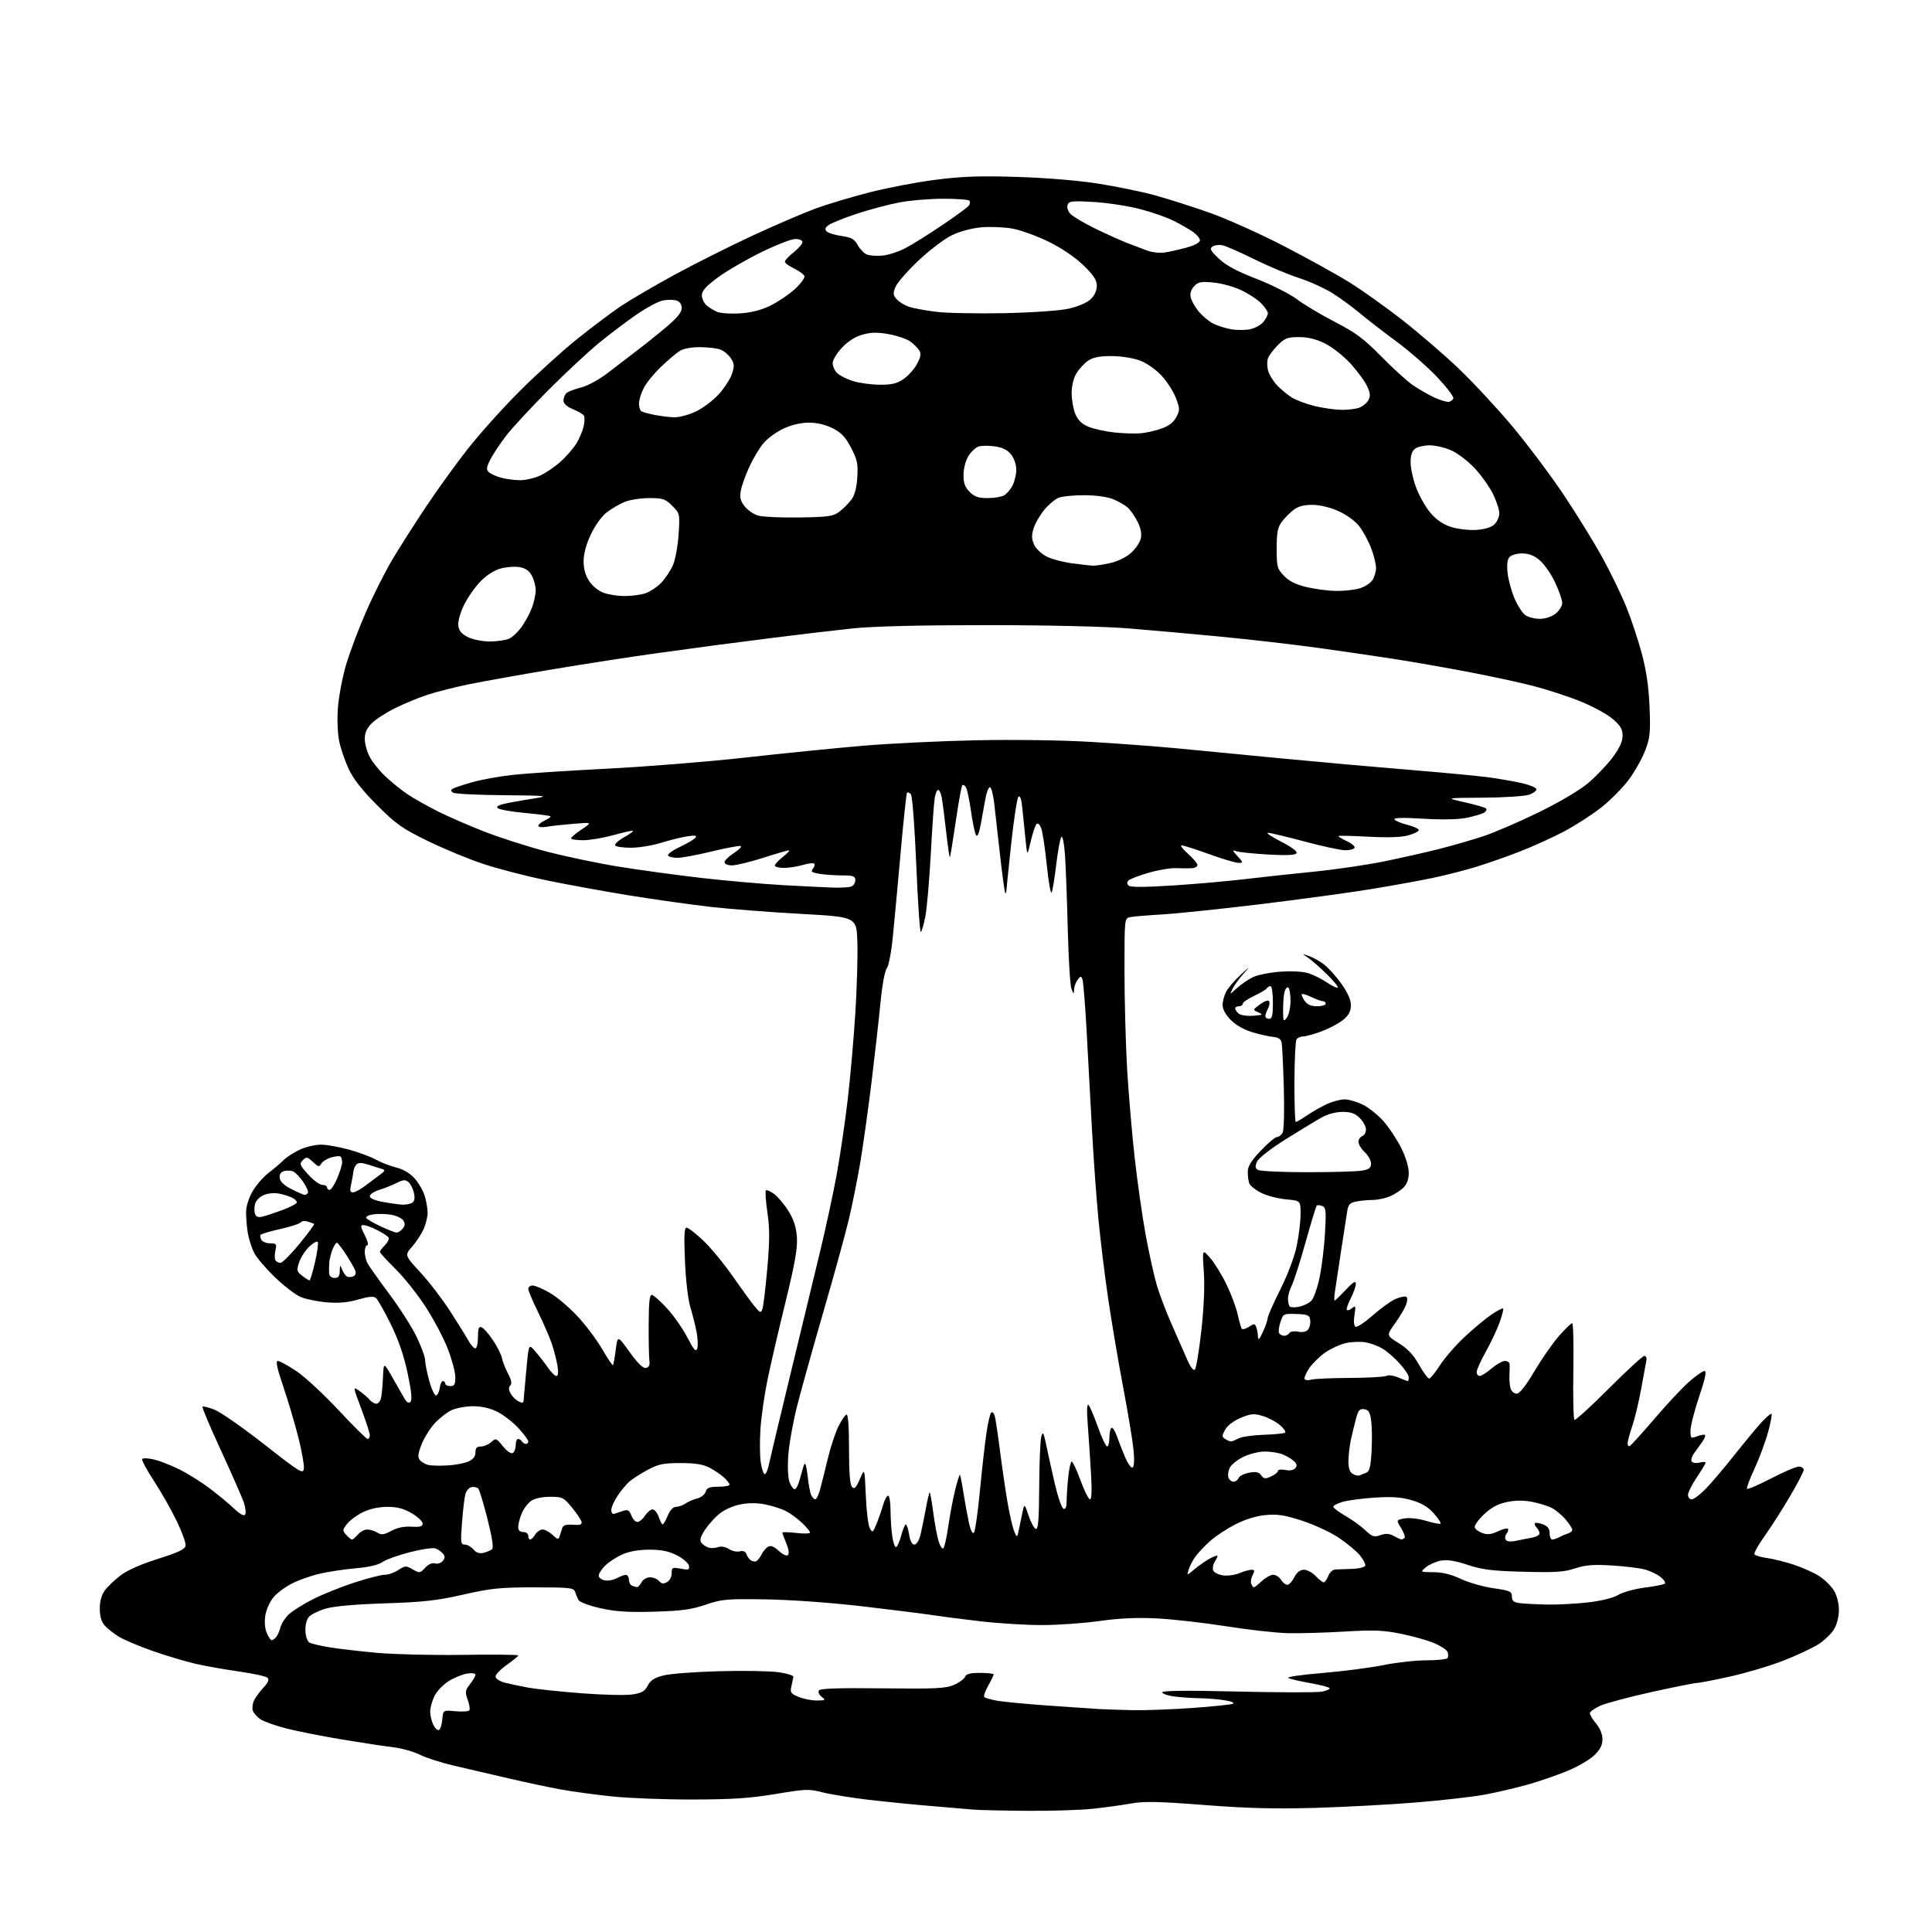 <?xml version="1.0" encoding="UTF-8" standalone="no"?>
<svg 
  version="1.1" 
  xmlns="http://www.w3.org/2000/svg" 
  xmlns:xlink="http://www.w3.org/1999/xlink" 
  xmlns:svg="http://www.w3.org/2000/svg"
  xmlns:rdf="http://www.w3.org/1999/02/22-rdf-syntax-ns#"
  xmlns:cc="http://creativecommons.org/ns#"
  xmlns:dc="http://purl.org/dc/elements/1.1/"
  viewBox="0 0 768 768"
  width="768"
  height="768"
>
<style>svg {background-color: white; }</style>"
<path stroke="none" fill="black" fill-rule="evenodd" d="M408.00,719.83C398.38,719.75 388.93,719.53 387.00,719.35C385.07,719.16 377.65,718.54 370.50,717.95C363.35,717.37 351.88,716.22 345.00,715.41C338.12,714.59 329.95,713.26 326.82,712.45C321.59,711.10 320.14,711.15 308.32,713.14C298.25,714.83 291.21,715.30 275.50,715.33C264.50,715.36 250.10,714.82 243.50,714.13C236.90,713.45 227.68,712.20 223.00,711.35C218.32,710.51 208.88,708.50 202.00,706.89C195.12,705.29 185.45,703.04 180.50,701.89C175.55,700.75 169.45,698.79 166.95,697.55C164.44,696.30 159.72,694.97 156.45,694.58C153.18,694.20 143.97,692.80 136.00,691.48C128.03,690.15 118.03,688.17 113.79,687.08C109.56,686.00 104.96,684.37 103.58,683.46C102.21,682.56 100.81,680.98 100.48,679.95C100.16,678.92 100.42,677.05 101.07,675.79C101.71,674.53 103.40,672.26 104.82,670.74C106.60,668.83 107.07,667.67 106.34,666.94C105.77,666.37 100.80,665.27 95.29,664.49C89.79,663.72 81.96,662.34 77.89,661.42C73.83,660.50 66.00,658.16 60.50,656.22C55.00,654.28 48.92,651.69 47.00,650.47C45.08,649.26 42.64,647.30 41.58,646.12C40.29,644.67 39.67,642.50 39.67,639.45C39.67,636.48 40.36,633.99 41.68,632.21C42.78,630.72 45.58,628.04 47.90,626.26C50.56,624.22 56.08,621.78 62.81,619.66C71.07,617.05 73.56,615.86 73.78,614.39C73.94,613.35 72.32,608.90 70.18,604.50C68.05,600.10 63.99,592.96 61.16,588.64C58.33,584.31 56.24,580.42 56.50,579.99C56.77,579.56 58.82,579.62 61.06,580.13C63.30,580.63 67.92,582.43 71.32,584.12C74.72,585.82 80.20,589.25 83.50,591.76C86.80,594.27 91.14,597.87 93.13,599.75C95.46,601.95 97.02,602.78 97.46,602.07C97.83,601.46 97.61,599.33 96.95,597.34C96.29,595.36 92.21,586.06 87.89,576.69C83.56,567.32 80.23,559.44 80.49,559.18C80.74,558.92 82.88,559.45 85.23,560.35C87.58,561.26 96.47,567.45 105.00,574.13C119.44,585.43 120.52,586.09 120.80,583.77C120.97,582.40 119.96,576.76 118.56,571.24C117.16,565.71 114.47,556.65 112.58,551.10C110.11,543.84 109.52,541.00 110.46,541.00C111.18,541.00 114.49,542.82 117.82,545.04C121.15,547.26 128.68,554.24 134.56,560.54C140.44,566.84 145.64,572.00 146.12,572.00C146.61,572.00 147.00,571.33 147.00,570.51C147.00,569.69 145.48,564.97 143.61,560.02C140.23,551.03 140.23,551.03 142.95,552.97C144.45,554.03 146.26,555.60 146.96,556.45C147.67,557.30 148.86,558.00 149.60,558.00C150.35,558.00 151.19,556.99 151.47,555.75C151.75,554.51 152.10,550.80 152.24,547.50C152.50,541.50 152.50,541.50 155.68,547.00C157.42,550.02 159.58,553.81 160.47,555.41C161.61,557.46 162.40,558.00 163.15,557.25C163.90,556.50 163.58,553.15 162.03,545.84C160.53,538.75 158.40,532.59 155.27,526.24C152.75,521.15 150.12,516.52 149.43,515.94C148.54,515.20 146.47,515.39 142.39,516.58C138.30,517.76 134.65,518.09 129.94,517.70C126.27,517.39 121.61,516.44 119.57,515.60C117.54,514.75 112.94,511.23 109.34,507.78C105.74,504.32 101.99,499.93 101.02,498.00C100.04,496.07 98.91,492.51 98.50,490.09C98.10,487.66 97.79,483.92 97.82,481.78C97.85,479.48 98.93,476.08 100.46,473.48C101.88,471.05 104.70,467.82 106.71,466.28C108.73,464.75 111.42,462.46 112.70,461.20C113.97,459.93 116.92,458.03 119.26,456.97C121.59,455.91 125.31,455.03 127.52,455.02C129.73,455.01 134.77,455.90 138.72,456.99C142.67,458.08 147.50,459.88 149.46,460.98C151.42,462.08 155.04,463.48 157.51,464.11C160.46,464.85 163.01,466.39 164.95,468.59C166.57,470.44 168.36,473.65 168.94,475.72C169.52,477.80 169.99,480.68 169.99,482.13C170.00,483.57 169.33,486.37 168.50,488.34C167.68,490.31 165.61,493.51 163.91,495.45C160.81,498.98 160.81,498.98 167.06,505.74C170.50,509.46 175.83,516.40 178.90,521.17C181.98,525.95 185.27,531.23 186.20,532.92C187.14,534.62 188.38,536.00 188.95,536.00C189.53,536.00 190.00,533.99 190.00,531.53C190.00,528.01 190.31,527.18 191.47,527.63C192.28,527.94 194.32,530.28 196.01,532.82C197.70,535.37 199.30,538.59 199.58,539.98C199.85,541.37 200.93,544.12 201.98,546.10C203.30,548.60 203.57,550.03 202.85,550.75C202.14,551.46 202.16,552.43 202.93,553.87C203.54,555.02 204.94,556.43 206.02,557.01C207.51,557.81 208.04,557.75 208.14,556.79C208.22,556.08 208.34,554.60 208.41,553.50C208.49,552.40 208.92,547.60 209.38,542.84C210.22,534.18 210.22,534.18 212.92,537.34C214.41,539.08 216.64,541.96 217.88,543.75C219.12,545.54 220.61,547.00 221.20,547.00C221.87,547.00 222.02,545.55 221.62,543.00C221.26,540.80 220.26,536.86 219.38,534.25C218.51,531.64 216.04,525.94 213.90,521.59C211.75,517.24 210.00,513.08 210.00,512.34C210.00,511.60 210.79,511.00 211.75,511.01C212.71,511.01 215.77,512.32 218.54,513.91C221.32,515.50 226.27,519.69 229.54,523.21C232.82,526.72 237.25,532.63 239.39,536.32C241.54,540.02 243.46,542.88 243.66,542.67C243.87,542.47 244.36,539.71 244.77,536.55C245.50,530.80 245.50,530.80 250.29,537.46C253.54,541.99 255.63,544.02 256.79,543.78C257.97,543.54 258.39,542.68 258.15,540.97C257.96,539.61 257.83,533.10 257.86,526.50C257.90,517.24 258.21,514.56 259.21,514.77C259.92,514.92 262.63,517.35 265.23,520.18C267.82,523.01 271.42,528.16 273.22,531.63C275.74,536.49 276.63,537.52 277.15,536.14C277.51,535.15 277.41,532.21 276.92,529.60C276.43,526.98 275.31,522.52 274.44,519.67C273.51,516.66 272.60,508.96 272.28,501.25C271.86,491.29 272.01,488.00 272.92,488.00C273.58,488.00 276.54,490.29 279.50,493.09C282.46,495.89 287.73,502.25 291.19,507.23C294.66,512.20 298.60,517.61 299.94,519.25C302.14,521.95 302.44,522.05 303.06,520.36C303.44,519.34 304.31,512.13 305.00,504.35C305.99,493.24 306.00,488.43 305.06,482.00C304.40,477.49 304.13,473.54 304.45,473.22C304.77,472.90 306.26,473.55 307.77,474.66C309.27,475.78 311.82,478.82 313.44,481.42C315.55,484.81 316.49,487.77 316.78,491.83C317.08,496.20 316.02,502.19 312.15,518.00C309.38,529.27 306.16,543.23 304.99,549.00C303.82,554.77 302.60,563.37 302.29,568.09C301.98,572.81 302.04,578.78 302.42,581.34C302.81,583.90 303.51,586.00 303.98,586.00C304.45,586.00 305.14,584.54 305.51,582.75C305.87,580.96 309.71,564.88 314.03,547.00C318.36,529.12 323.72,506.95 325.95,497.71C328.18,488.48 331.14,474.76 332.54,467.21C333.93,459.67 335.94,446.07 336.99,437.00C338.05,427.93 339.41,412.40 340.02,402.50C340.64,392.60 341.00,380.00 340.82,374.50C340.50,364.50 340.50,364.50 318.50,363.29C306.40,362.63 290.20,361.37 282.50,360.50C274.80,359.62 260.40,357.60 250.50,356.00C240.60,354.40 225.75,351.70 217.50,349.99C209.25,348.29 197.78,345.32 192.00,343.39C186.22,341.47 176.32,337.37 170.00,334.28C159.88,329.33 157.47,327.64 149.91,320.08C144.09,314.26 140.47,309.67 138.67,305.82C137.21,302.70 135.50,297.76 134.87,294.84C134.22,291.80 133.98,286.12 134.31,281.52C134.63,277.11 136.07,269.45 137.50,264.50C138.94,259.55 142.55,249.95 145.52,243.17C148.49,236.39 153.26,226.94 156.11,222.17C158.97,217.40 164.91,208.10 169.30,201.50C173.70,194.90 181.15,184.58 185.86,178.56C190.57,172.55 199.89,162.16 206.58,155.48C213.27,148.80 223.57,139.46 229.48,134.72C235.39,129.99 243.25,124.09 246.94,121.61C250.64,119.13 260.25,113.52 268.31,109.14C276.37,104.76 290.28,97.78 299.23,93.63C308.18,89.49 319.32,84.69 324.00,82.97C328.68,81.25 338.35,78.34 345.50,76.50C352.65,74.67 364.57,72.39 372.00,71.45C382.58,70.10 389.61,69.86 404.50,70.33C415.76,70.68 428.80,71.76 436.50,72.98C443.65,74.11 453.74,76.18 458.93,77.59C464.12,79.01 473.93,82.13 480.74,84.53C487.55,86.93 500.87,92.90 510.35,97.81C519.83,102.71 531.61,109.24 536.54,112.31C541.47,115.38 550.86,122.07 557.41,127.18C563.95,132.28 574.04,140.97 579.81,146.48C585.58,151.99 595.21,162.35 601.20,169.50C607.19,176.65 616.31,188.80 621.47,196.50C626.63,204.20 633.58,215.47 636.92,221.54C640.26,227.62 644.57,236.50 646.49,241.28C648.42,246.05 651.18,254.36 652.62,259.73C654.45,266.54 655.39,272.98 655.72,281.00C656.14,291.07 655.93,293.21 654.04,298.22C652.85,301.37 649.95,306.57 647.60,309.76C645.24,312.96 640.36,317.93 636.76,320.80C633.15,323.67 626.44,328.01 621.85,330.45C617.26,332.89 609.23,336.54 604.00,338.56C598.77,340.59 590.90,343.33 586.50,344.67C582.10,346.01 574.45,347.96 569.50,349.00C564.55,350.04 553.52,352.04 545.00,353.44C536.48,354.83 516.67,357.53 501.00,359.43C485.32,361.34 467.77,363.16 462.00,363.50C456.23,363.83 450.49,364.32 449.25,364.57C447.00,365.04 447.00,365.07 447.00,385.91C447.00,397.39 447.47,414.82 448.03,424.64C448.60,434.46 449.97,450.57 451.08,460.43C452.18,470.28 454.18,484.23 455.52,491.43C456.86,498.62 458.82,507.43 459.88,511.00C460.93,514.58 463.59,521.55 465.79,526.50C467.99,531.45 470.74,537.72 471.91,540.43C473.26,543.53 474.40,545.00 474.99,544.41C475.51,543.89 476.66,536.94 477.55,528.98C478.57,519.78 478.93,511.22 478.54,505.50C477.92,496.50 477.92,496.50 481.02,500.00C482.73,501.93 485.64,506.65 487.51,510.50C489.37,514.35 491.38,519.71 491.98,522.41C492.59,525.11 493.31,527.69 493.59,528.15C493.87,528.61 495.15,528.29 496.43,527.45C498.53,526.08 498.82,526.09 499.38,527.55C499.72,528.44 500.03,530.14 500.07,531.33C500.13,532.96 500.61,532.51 502.00,529.50C503.02,527.30 503.88,524.83 503.91,524.00C503.95,523.17 506.23,518.00 508.98,512.50C511.96,506.55 514.59,499.54 515.49,495.18C516.32,491.16 517.00,485.49 517.00,482.57C517.00,477.28 517.00,477.28 511.18,476.75C507.98,476.46 503.53,475.29 501.30,474.15C499.07,473.02 496.97,471.35 496.62,470.46C496.28,469.57 496.00,467.50 496.00,465.86C496.00,463.65 497.32,461.48 501.15,457.44C503.97,454.45 506.88,452.00 507.60,452.00C508.31,452.00 509.33,451.24 509.85,450.30C510.39,449.33 510.60,441.77 510.34,432.55C510.09,423.72 509.70,415.59 509.48,414.47C509.20,413.09 508.18,412.37 506.29,412.22C504.75,412.09 501.06,411.28 498.07,410.41C494.69,409.43 491.39,407.59 489.32,405.52C487.23,403.43 486.00,401.22 486.00,399.55C486.00,398.09 486.64,395.69 487.42,394.20C488.20,392.72 490.78,389.70 493.17,387.50C497.08,383.88 497.20,383.84 494.37,387.00C492.65,388.93 490.68,391.62 489.99,393.00C488.74,395.50 488.74,395.50 491.62,392.86C493.20,391.41 496.03,389.45 497.90,388.51C499.79,387.56 504.73,386.56 508.99,386.26C513.70,385.94 518.07,386.20 520.29,386.93C522.27,387.59 525.55,389.24 527.57,390.61C529.58,391.98 531.48,392.86 531.77,392.56C532.07,392.27 530.10,389.86 527.40,387.22C524.71,384.58 521.38,381.66 520.00,380.73C517.50,379.03 517.50,379.03 520.26,380.00C521.78,380.53 524.42,381.98 526.12,383.23C527.83,384.48 530.97,387.94 533.11,390.91C535.72,394.55 537.00,397.39 537.00,399.57C537.00,401.95 536.20,403.50 534.02,405.33C532.37,406.71 528.53,408.78 525.48,409.92C522.42,411.07 519.07,412.00 518.02,412.00C516.97,412.00 515.78,412.54 515.37,413.21C514.96,413.88 514.59,421.53 514.56,430.21C514.53,438.89 514.77,446.00 515.11,446.00C515.45,446.00 517.47,444.81 519.61,443.35C521.75,441.89 525.30,439.88 527.50,438.87C529.70,437.87 532.82,437.03 534.43,437.02C536.05,437.01 539.31,437.94 541.67,439.08C544.04,440.23 547.77,443.21 549.97,445.70C552.17,448.20 555.32,452.96 556.98,456.28C558.77,459.85 560.00,463.89 560.00,466.16C560.00,468.72 559.30,470.70 557.91,472.09C556.76,473.24 554.30,474.81 552.44,475.59C550.59,476.36 547.53,477.00 545.66,477.00C543.78,477.00 540.85,477.28 539.15,477.62C536.63,478.12 535.95,478.83 535.56,481.37C535.29,483.09 534.16,490.35 533.06,497.50C531.96,504.65 530.86,511.96 530.61,513.75C530.37,515.54 530.34,517.00 530.55,517.00C530.76,517.00 532.73,515.09 534.94,512.75C537.90,509.61 538.96,508.97 538.97,510.29C538.99,511.27 538.07,513.91 536.93,516.14C535.79,518.37 535.11,520.44 535.41,520.74C535.71,521.04 536.65,520.70 537.51,519.99C538.90,518.84 539.00,519.15 538.43,522.72C538.04,525.12 538.20,527.01 538.82,527.39C539.39,527.74 542.47,525.71 545.68,522.89C548.88,520.06 552.98,517.11 554.79,516.34C556.61,515.57 558.50,515.19 559.01,515.50C559.56,515.84 559.52,517.14 558.91,518.74C558.35,520.21 556.36,523.54 554.49,526.15C551.09,530.88 551.09,530.88 556.02,533.92C559.53,536.08 561.86,538.55 564.07,542.48C565.79,545.52 567.60,548.00 568.11,548.00C568.61,548.00 570.55,545.62 572.41,542.71C574.27,539.81 578.67,534.74 582.19,531.46C585.71,528.18 590.49,524.20 592.81,522.60C595.14,521.01 597.24,519.91 597.50,520.17C597.75,520.42 597.11,522.96 596.07,525.81C595.03,528.67 592.56,533.88 590.59,537.41C588.61,540.94 587.00,544.54 587.00,545.41C587.00,546.29 587.56,546.98 588.25,546.96C588.94,546.94 591.06,545.59 592.96,543.96C594.87,542.33 597.23,541.00 598.21,541.00C599.20,541.00 600.05,541.56 600.10,542.25C600.16,542.94 600.12,544.95 600.03,546.73C599.93,548.50 600.14,550.86 600.49,551.98C600.85,553.09 601.93,554.00 602.90,554.00C604.07,554.00 606.47,550.97 609.92,545.14C612.80,540.27 617.18,533.97 619.66,531.14C622.13,528.31 624.52,526.00 624.96,526.00C625.40,526.00 625.61,534.54 625.43,544.98C625.26,555.41 625.45,564.16 625.87,564.42C626.29,564.68 632.45,559.07 639.55,551.95C646.66,544.83 653.00,539.00 653.64,539.00C654.29,539.00 654.66,539.79 654.47,540.75C654.28,541.71 653.35,546.77 652.41,552.00C651.46,557.23 649.86,563.93 648.84,566.91C647.83,569.88 647.00,572.96 647.00,573.74C647.00,574.52 647.37,575.02 647.83,574.83C648.29,574.65 652.71,569.77 657.66,563.99C662.60,558.21 668.82,551.57 671.47,549.24C674.11,546.91 676.86,545.00 677.57,545.00C678.49,545.00 677.87,547.96 675.43,555.20C673.55,560.80 672.00,566.87 672.00,568.67C672.00,571.80 672.12,571.91 674.64,570.95C676.09,570.40 677.50,570.17 677.77,570.44C678.05,570.71 677.54,571.96 676.64,573.22C675.75,574.47 674.30,576.49 673.42,577.70C672.54,578.91 672.11,580.38 672.47,580.95C672.83,581.53 674.22,581.73 675.56,581.40C676.90,581.06 678.00,581.07 678.00,581.43C678.00,581.79 676.42,584.42 674.50,587.28C672.58,590.13 671.00,593.27 671.00,594.24C671.00,595.21 671.68,596.00 672.50,596.00C673.33,596.00 675.84,594.11 678.08,591.80C680.32,589.49 685.57,583.30 689.74,578.05C693.91,572.80 698.69,567.04 700.36,565.25C702.03,563.46 703.72,562.00 704.12,562.00C704.52,562.00 703.95,565.26 702.85,569.25C701.75,573.24 699.30,579.83 697.41,583.90C695.51,587.96 694.20,591.53 694.49,591.83C694.79,592.12 699.10,590.26 704.07,587.68C709.04,585.11 713.98,583.00 715.05,583.00C716.12,583.00 717.00,583.59 717.00,584.30C717.00,585.02 714.50,589.83 711.45,594.99C708.40,600.16 703.88,607.22 701.40,610.70C698.92,614.17 697.13,617.40 697.42,617.87C697.71,618.34 699.96,619.00 702.43,619.34C704.90,619.67 709.75,620.89 713.21,622.04C716.67,623.19 721.21,625.25 723.29,626.61C725.37,627.97 727.96,630.52 729.04,632.29C730.21,634.22 730.99,637.29 730.99,640.00C730.99,642.71 730.21,645.78 729.03,647.71C727.95,649.48 725.14,652.16 722.79,653.66C720.43,655.15 714.23,658.06 709.00,660.10C703.77,662.15 694.27,664.99 687.88,666.41C681.49,667.84 675.50,669.00 674.58,669.00C673.65,669.00 665.60,670.60 656.70,672.57C647.79,674.53 638.59,676.98 636.25,678.01C633.91,679.04 632.00,680.41 632.00,681.05C632.00,681.69 633.12,683.55 634.50,685.18C636.04,687.01 637.00,689.40 637.00,691.38C637.00,693.71 636.09,695.49 633.75,697.76C631.96,699.49 627.12,702.30 623.00,704.00C618.88,705.71 611.67,708.17 607.00,709.48C602.33,710.79 594.67,712.57 590.00,713.43C585.33,714.28 573.17,715.67 563.00,716.50C552.83,717.34 534.83,718.31 523.00,718.65C506.81,719.13 495.89,718.85 478.78,717.52C460.69,716.12 454.78,715.99 449.78,716.89C446.33,717.52 439.45,718.47 434.50,719.00C429.55,719.54 417.62,719.92 408.00,719.83zM174.42,687.70C175.02,687.50 175.64,685.64 175.82,683.55C176.14,679.76 176.14,679.76 181.10,680.24C183.83,680.50 186.30,680.32 186.59,679.85C186.89,679.38 186.57,677.47 185.90,675.61C184.81,672.59 184.91,671.93 186.84,669.48C188.03,667.97 189.00,666.28 189.00,665.73C189.00,665.16 187.56,664.97 185.61,665.29C183.74,665.59 180.44,666.96 178.26,668.33C176.09,669.71 173.56,672.40 172.65,674.32C171.74,676.23 171.00,678.95 171.00,680.35C171.00,681.76 171.53,684.06 172.17,685.48C172.82,686.89 173.83,687.89 174.42,687.70zM450.31,679.82C455.16,679.92 465.73,679.53 473.81,678.96C481.89,678.38 489.18,677.63 490.00,677.29C490.89,676.93 489.66,676.36 487.00,675.91C484.52,675.49 479.98,675.11 476.89,675.07C473.80,675.03 469.19,674.71 466.64,674.36C464.09,674.01 462.00,673.27 462.00,672.71C462.00,672.03 471.88,671.94 491.89,672.41C508.34,672.81 523.41,672.83 525.39,672.46C527.36,672.08 528.78,671.46 528.54,671.06C528.29,670.66 524.81,669.76 520.79,669.05C516.78,668.35 512.88,667.43 512.12,667.02C511.37,666.61 517.44,665.72 525.62,665.05C533.81,664.37 544.73,662.95 549.91,661.91C555.08,660.86 562.82,660.00 567.10,660.00C571.38,660.00 575.13,659.59 575.44,659.09C575.75,658.59 575.75,657.51 575.43,656.68C575.12,655.86 572.75,654.29 570.18,653.19C567.61,652.10 561.67,650.42 557.00,649.47C549.91,648.03 546.18,647.88 534.50,648.57C526.80,649.03 516.67,649.32 512.00,649.21C507.32,649.11 496.30,647.88 487.50,646.48C478.70,645.09 466.32,643.68 460.00,643.35C451.93,642.94 445.09,643.25 437.04,644.38C430.74,645.27 420.39,646.00 414.04,645.99C407.69,645.99 396.65,645.30 389.50,644.46C382.35,643.62 373.80,642.52 370.50,642.01C367.20,641.50 354.82,639.95 343.00,638.56C330.36,637.08 314.49,635.94 304.50,635.78C288.79,635.53 286.97,635.69 280.50,637.90C274.83,639.83 270.94,640.36 260.00,640.67C249.62,640.96 244.67,640.64 238.60,639.27C234.09,638.26 230.37,636.86 229.93,636.00C229.50,635.17 228.90,633.71 228.60,632.75C228.12,631.18 226.45,631.00 212.44,631.00C198.83,631.00 195.19,631.37 184.16,633.88C173.68,636.26 168.31,636.86 153.00,637.36C141.05,637.74 132.70,638.49 129.41,639.47C126.62,640.30 123.63,641.77 122.79,642.74C121.89,643.77 121.31,646.10 121.41,648.34C121.50,650.55 122.19,652.52 123.04,652.97C123.84,653.40 127.42,654.24 131.00,654.83C134.57,655.43 143.12,656.42 150.00,657.04C156.88,657.65 172.29,658.01 184.25,657.83C196.21,657.65 206.00,657.75 206.00,658.06C206.00,658.36 203.97,660.04 201.50,661.79C199.02,663.53 197.00,665.63 197.00,666.44C197.00,667.31 198.54,668.32 200.75,668.90C202.81,669.43 207.09,670.34 210.27,670.91C213.44,671.47 222.91,672.47 231.32,673.11C239.72,673.76 248.72,673.97 251.31,673.58C255.09,673.01 256.30,672.33 257.47,670.07C258.55,667.97 260.14,666.94 263.71,666.02C266.34,665.34 276.38,664.58 286.00,664.33C295.62,664.07 306.20,664.26 309.50,664.73C312.80,665.21 315.45,666.03 315.38,666.55C315.31,667.07 314.96,668.76 314.60,670.29C314.01,672.78 314.32,673.24 317.44,674.54C319.36,675.34 322.64,675.99 324.72,675.97C328.18,675.94 328.34,675.82 326.65,674.53C325.63,673.76 325.12,672.62 325.50,672.00C326.01,671.18 333.24,670.94 350.85,671.14C372.08,671.38 376.02,671.19 379.26,669.75C381.33,668.84 383.29,667.39 383.62,666.55C384.05,665.42 385.67,665.00 389.61,665.00C392.57,665.00 395.00,665.28 395.00,665.61C395.00,665.95 394.02,667.97 392.82,670.10C391.62,672.23 390.93,674.26 391.28,674.61C391.62,674.96 393.84,675.60 396.20,676.04C398.57,676.47 407.48,677.33 416.00,677.94C424.52,678.55 433.75,679.18 436.50,679.35C439.25,679.51 445.47,679.72 450.31,679.82zM108.00,652.00C108.41,652.00 109.22,651.43 109.80,650.74C110.37,650.05 111.14,648.30 111.50,646.85C111.86,645.40 113.36,643.09 114.83,641.71C116.30,640.33 120.65,637.60 124.50,635.66C128.35,633.72 135.76,630.75 140.96,629.06C146.16,627.38 151.56,626.00 152.96,625.99C154.36,625.99 156.79,625.14 158.36,624.10C161.04,622.34 161.40,622.32 164.06,623.85C166.78,625.41 166.99,625.38 169.03,623.20C170.35,621.78 171.83,621.13 172.94,621.48C173.92,621.79 175.28,621.37 175.98,620.52C176.97,619.33 176.98,618.69 176.03,617.54C175.37,616.74 174.00,615.82 172.99,615.50C171.98,615.18 167.44,615.87 162.88,617.03C158.33,618.19 153.46,619.95 152.05,620.93C150.42,622.08 146.62,622.97 141.50,623.41C137.10,623.79 130.68,624.75 127.24,625.54C123.80,626.33 118.79,628.08 116.12,629.44C113.45,630.79 110.12,633.26 108.72,634.92C107.33,636.57 105.88,639.77 105.50,642.02C105.07,644.54 105.27,647.25 106.02,649.06C106.69,650.68 107.58,652.00 108.00,652.00zM615.00,637.83C619.12,637.92 626.42,637.53 631.20,636.99C636.57,636.37 641.20,635.22 643.30,633.99C645.17,632.89 649.95,631.57 653.93,631.08C657.91,630.58 661.47,629.87 661.83,629.50C662.20,629.13 661.45,627.98 660.17,626.94C658.89,625.90 656.19,624.57 654.17,623.97C652.15,623.38 646.19,622.64 640.92,622.31C633.31,621.85 630.26,622.09 626.09,623.47C621.77,624.91 618.20,625.14 605.68,624.80C593.18,624.47 589.25,623.99 583.42,622.06C578.39,620.39 575.29,619.91 572.74,620.39C570.76,620.76 568.10,621.93 566.82,623.00C564.50,624.93 564.50,624.93 569.81,624.97C573.42,624.99 576.91,625.85 580.70,627.64C583.77,629.09 589.59,630.75 593.64,631.34C600.28,632.29 601.00,632.62 601.00,634.64C601.00,636.41 601.67,636.96 604.25,637.28C606.04,637.50 610.88,637.75 615.00,637.83zM253.21,630.92C253.61,630.96 254.41,630.10 255.00,629.00C255.60,627.87 257.09,627.00 258.41,627.00C259.70,627.00 261.31,627.67 261.98,628.48C262.89,629.58 263.70,629.70 265.11,628.94C266.19,628.36 267.00,626.86 267.00,625.42C267.00,623.08 267.24,622.96 270.60,623.58C273.76,624.18 274.15,624.03 273.85,622.38C273.66,621.35 271.49,619.49 269.04,618.25C265.75,616.59 262.86,616.01 258.04,616.02C253.76,616.04 250.03,616.71 247.26,617.97C244.92,619.03 241.88,621.02 240.51,622.40C239.13,623.78 238.00,625.55 238.00,626.34C238.00,627.12 239.08,627.97 240.40,628.22C241.71,628.48 243.85,628.09 245.15,627.38C246.44,626.66 248.06,626.05 248.75,626.04C249.44,626.02 250.00,626.86 250.00,627.92C250.00,628.97 250.56,630.06 251.25,630.34C251.94,630.62 252.82,630.88 253.21,630.92zM498.42,631.00C498.68,631.00 500.11,629.88 501.59,628.50C503.08,627.12 505.12,626.00 506.14,626.00C507.15,626.00 508.55,626.90 509.23,628.00C509.92,629.10 511.04,630.00 511.71,630.00C512.39,630.00 513.65,628.65 514.50,627.00C515.54,624.99 516.81,624.00 518.35,624.00C519.62,624.00 521.71,625.12 523.00,626.50C524.29,627.88 525.73,629.00 526.20,629.00C526.67,629.00 527.48,627.88 528.00,626.50C528.52,625.12 529.75,623.96 530.73,623.90C531.70,623.85 534.71,623.73 537.41,623.65C540.12,623.57 542.50,622.99 542.70,622.38C542.91,621.76 541.92,619.87 540.50,618.18C539.08,616.49 535.29,613.35 532.08,611.21C528.87,609.07 522.37,606.06 517.64,604.52C510.77,602.28 507.87,601.82 503.21,602.25C499.51,602.58 495.12,603.92 491.16,605.92C487.74,607.64 483.14,610.69 480.93,612.68C478.72,614.68 476.09,617.48 475.09,618.90C474.08,620.33 472.92,622.60 472.50,623.95C471.74,626.40 471.74,626.40 474.99,623.66C476.78,622.16 479.54,620.26 481.12,619.44C482.70,618.62 484.00,618.19 484.00,618.49C484.00,618.78 483.48,619.86 482.84,620.88C482.21,621.90 481.94,623.41 482.26,624.24C482.58,625.07 484.32,625.97 486.14,626.23C487.95,626.50 490.90,626.11 492.68,625.36C494.47,624.61 496.64,624.00 497.50,624.00C498.78,624.00 498.86,624.38 497.96,626.08C497.35,627.22 497.09,628.80 497.39,629.58C497.69,630.36 498.15,631.00 498.42,631.00zM300.50,620.65C301.05,620.48 302.03,619.29 302.68,618.00C303.32,616.71 304.53,615.28 305.36,614.82C306.40,614.24 307.72,614.77 309.61,616.51C311.22,618.01 312.72,618.68 313.24,618.16C313.77,617.63 313.49,615.72 312.57,613.51C311.71,611.44 311.00,609.52 311.00,609.24C311.00,608.96 313.48,609.02 316.50,609.37C319.52,609.73 322.00,609.65 322.00,609.20C322.00,608.76 320.54,607.00 318.75,605.31C316.96,603.61 314.04,601.49 312.25,600.59C310.46,599.69 306.73,598.52 303.96,597.99C300.58,597.35 297.26,597.39 293.88,598.12C290.87,598.77 287.48,600.39 285.46,602.17C283.60,603.80 281.11,606.70 279.94,608.60C278.31,611.24 278.07,612.38 278.93,613.42C279.56,614.17 280.85,614.99 281.80,615.24C282.75,615.49 284.42,615.38 285.52,614.99C286.69,614.58 288.42,614.89 289.75,615.76C290.99,616.57 292.93,616.99 294.06,616.69C295.42,616.34 296.33,616.72 296.74,617.83C297.08,618.75 297.84,619.83 298.43,620.23C299.02,620.64 299.95,620.83 300.50,620.65zM192.18,617.28C193.45,616.97 194.98,616.34 195.56,615.89C196.28,615.34 195.71,611.51 193.78,603.81C192.22,597.62 190.56,592.16 190.08,591.68C189.60,591.20 188.41,590.97 187.43,591.16C186.45,591.35 185.35,592.62 184.98,594.00C184.62,595.38 184.02,600.44 183.65,605.25C183.05,613.23 183.15,614.00 184.77,614.00C185.75,614.00 187.30,614.87 188.20,615.93C189.32,617.23 190.60,617.67 192.18,617.28zM374.96,615.52C375.40,615.25 376.30,611.31 376.95,606.76C377.61,602.22 378.85,595.67 379.70,592.21C380.56,588.76 381.40,586.07 381.58,586.24C381.75,586.42 382.39,589.65 382.99,593.44C383.59,597.22 384.57,602.54 385.15,605.25C385.78,608.22 386.57,609.83 387.12,609.28C387.62,608.78 388.69,601.43 389.50,592.94C390.31,584.45 391.49,574.00 392.11,569.73C392.74,565.46 393.61,561.74 394.05,561.47C394.49,561.19 395.10,561.76 395.40,562.74C395.70,563.71 396.63,569.90 397.48,576.50C398.32,583.10 399.68,592.38 400.49,597.13C401.30,601.88 402.49,607.05 403.14,608.63C404.32,611.50 404.32,611.50 405.24,607.00C405.74,604.52 406.40,601.38 406.70,600.00C407.18,597.80 407.44,598.09 408.87,602.43C409.77,605.14 411.06,607.54 411.75,607.76C412.71,608.07 413.02,604.21 413.10,590.83C413.15,581.30 413.53,572.38 413.94,571.00C414.56,568.88 414.86,569.41 415.91,574.50C416.59,577.80 418.13,584.74 419.33,589.92C420.53,595.10 422.07,599.52 422.76,599.75C423.59,600.03 424.00,599.03 424.00,596.73C424.00,594.84 424.29,590.53 424.64,587.15C425.00,583.77 425.63,581.00 426.04,581.00C426.46,581.00 428.03,584.38 429.53,588.50C431.04,592.62 432.73,596.00 433.29,596.00C433.96,596.00 434.09,592.30 433.67,585.25C433.31,579.34 432.74,570.67 432.38,566.00C431.97,560.52 432.09,557.86 432.71,558.50C433.24,559.05 434.92,562.99 436.44,567.25C437.96,571.51 439.61,575.00 440.10,575.00C440.60,575.00 441.00,573.45 441.00,571.56C441.00,569.67 441.37,567.89 441.82,567.61C442.27,567.33 443.22,568.77 443.94,570.80C444.65,572.84 446.14,576.63 447.24,579.24C448.34,581.84 449.69,583.69 450.24,583.35C450.87,582.96 450.99,580.22 450.57,576.11C450.20,572.48 448.33,561.25 446.42,551.16C444.51,541.07 441.85,525.32 440.50,516.16C439.15,507.00 437.39,492.52 436.58,484.00C435.78,475.48 434.64,459.50 434.05,448.50C433.46,437.50 432.51,420.04 431.94,409.70C431.37,399.37 430.63,390.19 430.29,389.31C429.75,387.90 429.52,387.93 428.34,389.55C427.60,390.56 426.97,392.31 426.94,393.44C426.88,395.33 426.79,395.30 425.93,393.14C425.41,391.84 424.75,381.27 424.46,369.64C424.17,358.01 423.68,344.74 423.37,340.15C423.05,335.45 422.43,332.17 421.94,332.66C421.46,333.14 420.54,338.02 419.89,343.51C419.24,349.01 418.41,354.08 418.04,354.80C417.67,355.51 416.80,350.62 416.12,343.93C415.43,337.24 414.43,330.62 413.89,329.22C413.31,327.69 412.56,327.04 412.02,327.59C411.52,328.09 410.49,331.20 409.72,334.50C408.33,340.50 408.33,340.50 407.64,333.50C407.25,329.65 406.69,324.09 406.38,321.14C406.02,317.60 405.49,316.11 404.84,316.76C404.30,317.30 402.99,325.79 401.94,335.62C400.89,345.46 400.03,353.91 400.02,354.42C400.01,354.92 399.82,355.15 399.59,354.92C399.37,354.69 398.47,348.20 397.60,340.50C396.73,332.80 395.68,323.45 395.26,319.72C394.84,315.99 394.05,312.92 393.50,312.92C392.95,312.91 392.13,315.06 391.68,317.70C391.23,320.34 390.40,324.93 389.83,327.90C389.16,331.42 388.51,332.83 387.98,331.96C387.52,331.23 386.63,326.97 386.00,322.50C385.37,318.03 384.45,313.74 383.98,312.96C383.50,312.19 382.85,311.82 382.53,312.14C382.21,312.46 381.03,318.96 379.92,326.58C378.80,334.21 377.75,340.58 377.58,340.75C377.42,340.92 376.74,336.22 376.07,330.30C375.41,324.39 374.61,318.31 374.31,316.78C374.00,315.25 373.38,314.00 372.92,314.00C372.46,314.00 371.85,315.46 371.56,317.25C371.26,319.04 370.56,329.05 370.00,339.50C369.43,349.95 368.46,361.10 367.85,364.27C367.23,367.45 366.42,370.24 366.05,370.47C365.67,370.70 364.85,358.70 364.23,343.79C363.57,328.14 362.66,316.26 362.06,315.66C361.50,315.10 360.82,314.85 360.56,315.11C360.30,315.37 359.17,325.91 358.05,338.54C356.93,351.17 355.51,366.45 354.91,372.50C354.29,378.65 353.22,384.16 352.49,385.00C351.73,385.87 350.68,391.57 350.01,398.50C349.38,405.10 347.75,419.50 346.40,430.50C345.05,441.50 343.04,455.81 341.94,462.29C340.84,468.78 338.83,478.79 337.47,484.55C336.11,490.31 331.56,506.83 327.37,521.26C323.18,535.69 318.44,552.67 316.84,559.00C315.24,565.33 313.67,574.10 313.36,578.50C313.02,583.27 313.23,587.61 313.87,589.25C314.47,590.76 315.39,592.00 315.94,592.00C316.48,592.00 317.41,590.09 318.01,587.75C318.61,585.41 319.39,582.83 319.74,582.00C320.10,581.17 320.67,583.20 321.02,586.50C321.37,589.80 322.00,593.29 322.43,594.25C322.86,595.21 323.60,596.00 324.07,596.00C324.54,596.00 325.39,594.31 325.96,592.25C326.53,590.19 327.90,584.67 329.02,580.00C330.13,575.33 332.05,569.50 333.27,567.04C334.50,564.59 335.95,562.46 336.50,562.29C337.13,562.11 337.50,567.12 337.50,575.95C337.50,585.59 337.88,590.28 338.72,591.12C339.68,592.08 340.34,591.39 341.82,587.92C343.71,583.50 343.71,583.50 344.17,594.51C344.42,600.56 345.14,606.41 345.75,607.51C346.80,609.37 346.97,609.27 348.34,606.00C349.14,604.08 350.36,600.60 351.04,598.28C351.73,595.96 352.68,594.30 353.15,594.59C353.62,594.88 354.00,597.50 354.00,600.42C354.00,603.34 354.29,607.81 354.64,610.36C354.99,612.91 355.66,615.00 356.14,615.00C356.62,615.00 357.55,612.98 358.21,610.50C358.87,608.02 359.71,606.00 360.08,606.00C360.45,606.00 361.03,607.80 361.38,610.00C361.79,612.53 362.56,614.00 363.47,614.00C364.31,614.00 365.32,612.43 365.87,610.25C366.38,608.19 367.36,603.44 368.03,599.71C368.70,595.97 369.41,593.07 369.61,593.27C369.81,593.47 370.45,597.21 371.03,601.57C371.62,605.93 372.56,610.97 373.13,612.76C373.70,614.55 374.52,615.80 374.96,615.52zM602.37,612.54C604.09,612.17 606.96,611.62 608.75,611.30C610.54,610.99 612.00,610.21 612.00,609.57C612.00,608.93 611.47,607.87 610.82,607.22C610.17,606.57 609.88,605.79 610.18,605.49C610.48,605.19 611.91,605.40 613.36,605.95C615.25,606.67 616.00,607.67 616.00,609.48C616.00,610.86 616.46,612.00 617.01,612.00C617.57,612.00 618.81,611.58 619.76,611.07C620.72,610.56 622.29,609.90 623.25,609.60C624.21,609.31 625.00,608.63 625.00,608.11C625.00,607.58 623.82,605.75 622.38,604.04C620.94,602.33 618.47,600.26 616.88,599.44C615.30,598.62 611.73,597.52 608.96,596.99C605.59,596.35 602.26,596.39 598.90,597.11C595.34,597.88 592.71,599.31 589.84,602.04C587.62,604.15 585.99,606.47 586.23,607.19C586.47,607.91 587.86,608.92 589.32,609.44C591.28,610.13 592.88,609.95 595.39,608.75C597.26,607.86 599.06,607.40 599.39,607.72C599.72,608.05 599.50,608.90 598.91,609.61C598.31,610.33 598.15,611.43 598.54,612.06C598.98,612.77 600.42,612.95 602.37,612.54zM139.93,612.00C140.28,612.00 141.33,611.10 142.27,610.00C143.21,608.90 144.89,608.00 146.00,608.00C147.12,608.00 148.92,608.56 150.00,609.23C151.64,610.25 152.60,610.13 155.56,608.54C157.91,607.27 160.67,606.70 163.57,606.88C167.00,607.09 168.00,606.81 168.00,605.62C168.00,604.77 166.05,602.94 163.66,601.54C160.48,599.68 157.90,599.00 153.98,599.00C150.60,599.00 147.04,599.77 144.32,601.09C141.95,602.24 139.10,604.33 137.99,605.74C136.10,608.15 136.07,608.42 137.64,610.15C138.56,611.17 139.59,612.00 139.93,612.00zM210.76,612.00C211.18,612.00 212.08,611.10 212.77,610.00C213.45,608.90 214.77,608.00 215.69,608.00C216.62,608.00 218.40,608.97 219.66,610.15C221.68,612.05 222.01,612.11 222.47,610.65C222.76,609.74 223.22,608.29 223.50,607.42C223.86,606.28 225.04,605.92 227.75,606.12C230.60,606.34 231.42,606.06 231.17,604.95C230.98,604.16 229.27,601.59 227.35,599.25C224.06,595.24 223.57,595.00 218.66,595.00C215.46,595.00 212.55,595.63 211.12,596.63C209.84,597.53 208.16,599.76 207.39,601.60C206.63,603.43 206.00,605.85 206.00,606.97C206.00,608.33 206.66,609.00 208.00,609.00C209.11,609.00 210.00,609.67 210.00,610.50C210.00,611.33 210.34,612.00 210.76,612.00zM557.08,611.96C557.40,611.98 557.96,611.71 558.32,611.35C558.68,610.99 558.07,609.24 556.98,607.46C554.98,604.23 554.98,604.23 558.28,603.61C560.21,603.24 563.80,603.64 566.89,604.56C569.81,605.43 572.41,605.93 572.66,605.67C572.91,605.42 571.70,603.59 569.96,601.60C567.70,599.03 565.18,597.53 561.18,596.36C556.95,595.13 553.34,594.88 546.53,595.32C541.56,595.65 535.81,596.40 533.75,597.00C531.69,597.60 530.00,598.48 530.00,598.95C530.00,599.42 532.14,601.04 534.75,602.54C537.36,604.03 540.93,606.61 542.68,608.25C545.47,610.89 546.20,611.13 548.74,610.24C550.88,609.50 552.27,609.58 554.07,610.58C555.40,611.32 556.76,611.95 557.08,611.96zM263.43,606.00C263.73,606.00 264.63,604.42 265.44,602.50C266.35,600.31 267.58,599.00 268.73,599.00C269.73,599.00 271.44,598.39 272.53,597.65C273.61,596.91 275.71,596.01 277.18,595.65C278.66,595.29 280.15,594.10 280.50,593.00C281.01,591.40 282.01,591.00 285.57,591.00C288.01,591.00 290.00,590.63 290.00,590.17C290.00,589.72 288.99,588.42 287.75,587.29C286.51,586.16 283.93,584.41 282.00,583.41C279.46,582.08 276.31,581.59 270.50,581.59C263.74,581.59 261.72,582.01 257.50,584.27C254.75,585.75 251.52,587.80 250.32,588.83C249.12,589.86 246.98,592.41 245.57,594.49C244.16,596.58 243.00,599.16 243.00,600.25C243.00,601.40 243.51,602.02 244.25,601.74C244.94,601.49 246.51,600.96 247.75,600.57C249.57,600.00 250.19,600.36 250.97,602.43C251.51,603.84 252.58,605.00 253.36,605.00C254.14,605.00 255.51,603.88 256.41,602.50C257.31,601.12 258.67,600.00 259.43,600.00C260.18,600.00 261.27,601.35 261.85,603.00C262.43,604.65 263.14,606.00 263.43,606.00zM490.36,589.00C491.15,589.00 492.04,588.35 492.34,587.56C492.65,586.76 494.52,585.81 496.50,585.43C499.28,584.91 500.39,585.15 501.34,586.45C502.40,587.90 502.98,587.97 505.29,586.91C506.78,586.23 508.00,585.24 508.00,584.71C508.00,584.18 509.31,584.01 510.91,584.33C512.73,584.70 514.23,584.42 514.91,583.61C515.71,582.64 515.54,581.89 514.24,580.72C513.28,579.85 511.23,578.66 509.68,578.07C508.14,577.48 505.02,577.00 502.75,577.00C500.49,577.00 496.65,577.96 494.24,579.13C491.82,580.30 489.37,582.29 488.79,583.56C488.21,584.83 488.01,586.58 488.34,587.44C488.67,588.30 489.58,589.00 490.36,589.00zM540.50,586.47C541.05,586.21 542.23,585.74 543.13,585.42C544.38,584.96 544.86,583.05 545.21,577.01C545.45,572.70 545.40,567.23 545.08,564.84C544.61,561.35 544.07,560.44 542.31,560.19C540.51,559.93 539.93,560.57 539.10,563.69C538.54,565.78 537.63,569.52 537.07,572.00C536.51,574.48 536.04,578.39 536.02,580.70C536.01,583.66 536.51,585.20 537.75,585.92C538.71,586.48 539.95,586.73 540.50,586.47zM178.00,582.53C181.03,582.35 184.74,581.64 186.25,580.95C188.11,580.09 189.00,578.92 189.00,577.34C189.00,575.61 189.56,575.00 191.17,575.00C192.37,575.00 194.20,574.22 195.26,573.27C197.09,571.61 197.29,571.67 199.93,574.92C201.55,576.90 203.18,578.01 203.85,577.59C204.48,577.20 205.00,575.78 205.00,574.44C205.00,573.10 205.42,572.00 205.94,572.00C206.46,572.00 207.16,572.45 207.50,573.00C207.84,573.55 208.54,574.00 209.06,574.00C209.58,574.00 210.00,573.54 210.00,572.98C210.00,572.42 208.23,570.04 206.07,567.69C203.90,565.34 200.14,562.43 197.71,561.21C194.83,559.77 191.45,559.00 188.04,559.00C185.16,559.00 181.28,559.72 179.42,560.60C177.57,561.48 174.53,563.89 172.66,565.95C170.80,568.01 168.48,571.78 167.51,574.34C166.11,578.00 165.99,579.28 166.94,580.43C167.60,581.23 169.13,582.10 170.32,582.36C171.52,582.63 174.97,582.70 178.00,582.53zM489.32,572.98C489.76,572.99 491.11,572.46 492.32,571.80C493.52,571.14 498.04,570.48 502.36,570.35C506.69,570.22 510.51,569.82 510.86,569.47C511.21,569.12 510.26,567.76 508.74,566.45C507.22,565.14 504.16,563.53 501.95,562.87C498.47,561.82 497.30,561.92 493.24,563.60C490.42,564.77 487.94,566.64 487.03,568.30C485.67,570.74 485.67,571.16 487.00,572.01C487.82,572.54 488.87,572.98 489.32,572.98zM173.42,554.70C174.01,554.50 174.64,553.14 174.82,551.67C174.99,550.20 175.55,549.00 176.07,549.00C176.58,549.00 177.00,549.45 177.00,550.00C177.00,550.55 177.90,551.00 179.00,551.00C180.62,551.00 181.00,550.33 181.00,547.47C181.00,545.52 179.66,540.46 178.02,536.22C176.38,531.97 172.42,524.45 169.20,519.50C165.99,514.55 160.58,507.75 157.18,504.40C153.78,501.04 151.00,498.00 151.00,497.65C151.00,497.29 151.92,496.08 153.04,494.96C154.16,493.84 154.80,492.49 154.47,491.95C154.14,491.41 152.11,490.08 149.97,488.99C147.83,487.89 145.38,487.00 144.52,487.00C143.19,487.00 143.26,487.58 145.00,491.00C146.12,493.20 146.58,495.00 146.02,495.00C145.46,495.00 145.00,496.15 145.00,497.57C145.00,498.98 145.50,501.07 146.11,502.21C146.73,503.36 150.62,508.84 154.76,514.40C158.90,519.95 163.80,527.64 165.65,531.47C167.49,535.31 169.00,539.48 169.00,540.74C169.00,542.00 169.75,545.74 170.67,549.04C171.59,552.35 172.83,554.89 173.42,554.70zM521.18,548.44C522.29,548.09 529.20,547.78 536.54,547.75C543.87,547.72 550.45,547.34 551.14,546.92C551.83,546.49 553.94,546.78 555.82,547.57C557.70,548.36 559.41,549.00 559.62,549.00C559.83,549.00 560.00,548.33 560.00,547.50C560.00,546.68 558.38,544.21 556.40,542.02C554.43,539.84 551.39,537.19 549.65,536.14C547.92,535.10 544.86,533.95 542.85,533.59C540.84,533.24 537.32,533.37 535.03,533.88C532.75,534.40 529.05,536.08 526.83,537.62C524.61,539.16 521.73,541.98 520.44,543.88C519.15,545.78 518.33,547.73 518.63,548.21C518.93,548.69 520.07,548.79 521.18,548.44zM510.50,531.00C511.26,531.00 512.19,530.50 512.56,529.90C512.94,529.28 514.48,529.05 516.03,529.36C517.80,529.71 519.25,529.40 519.99,528.51C520.63,527.74 521.01,526.07 520.83,524.81C520.54,522.76 519.91,522.48 515.30,522.33C510.22,522.16 510.08,522.23 508.98,525.56C508.36,527.43 508.14,529.42 508.49,529.98C508.83,530.54 509.74,531.00 510.50,531.00zM516.45,519.44C518.13,519.09 520.27,518.06 521.21,517.15C522.16,516.24 523.65,512.12 524.52,508.00C525.39,503.88 526.38,495.90 526.70,490.28C527.23,481.26 527.10,479.98 525.61,479.40C524.68,479.05 523.69,478.98 523.42,479.25C523.14,479.52 521.13,486.14 518.94,493.96C516.76,501.77 514.30,509.45 513.48,511.03C512.67,512.61 512.00,514.97 512.00,516.28C512.00,517.59 512.32,518.98 512.70,519.37C513.09,519.75 514.78,519.79 516.45,519.44zM123.03,508.98C123.31,508.99 124.30,505.76 125.21,501.79C126.12,497.83 126.62,494.19 126.32,493.71C126.02,493.23 124.49,494.07 122.91,495.58C121.34,497.09 119.53,499.90 118.90,501.81C117.85,505.00 117.95,505.46 120.12,507.13C121.43,508.13 122.74,508.97 123.03,508.98zM133.00,508.00C134.50,508.00 135.02,507.31 135.06,505.25C135.12,502.70 135.19,502.65 135.99,504.65C136.47,505.83 137.30,507.07 137.84,507.40C138.38,507.73 139.51,507.74 140.35,507.42C141.27,507.07 141.63,506.17 141.27,505.17C140.94,504.25 139.28,501.36 137.60,498.75C135.91,496.14 134.24,494.00 133.89,494.00C133.53,494.00 132.75,495.24 132.15,496.75C131.56,498.26 130.98,500.62 130.88,502.00C130.77,503.38 130.76,505.29 130.84,506.25C130.94,507.28 131.82,508.00 133.00,508.00zM111.49,502.00C112.25,502.00 115.65,498.60 119.05,494.44C122.44,490.29 125.06,486.74 124.86,486.57C124.66,486.39 123.53,485.95 122.33,485.58C121.14,485.22 119.90,485.36 119.56,485.90C119.23,486.43 115.59,487.62 111.48,488.54C107.36,489.45 103.80,490.52 103.56,490.90C103.33,491.28 103.50,492.19 103.95,492.92C104.40,493.65 105.97,494.25 107.44,494.25C109.85,494.25 110.04,494.52 109.48,497.10C109.13,498.67 109.14,500.41 109.48,500.98C109.83,501.54 110.74,502.00 111.49,502.00zM157.63,489.97C158.25,489.98 159.35,489.29 160.07,488.42C161.02,487.27 161.10,486.38 160.33,485.17C159.76,484.25 157.53,483.21 155.39,482.86C153.25,482.51 150.05,482.45 148.27,482.74C146.49,483.02 145.30,483.67 145.61,484.18C145.92,484.69 148.50,486.19 151.34,487.52C154.18,488.84 157.01,489.95 157.63,489.97zM104.55,483.58C105.94,483.23 109.54,482.02 112.54,480.90C115.54,479.78 118.00,478.45 118.00,477.96C118.00,477.47 117.21,476.66 116.25,476.15C115.29,475.65 113.01,474.92 111.18,474.52C109.20,474.10 106.69,474.30 104.92,475.03C103.23,475.73 101.72,477.26 101.38,478.62C101.05,479.93 101.06,481.72 101.40,482.60C101.84,483.76 102.73,484.03 104.55,483.58zM160.00,478.87C161.38,478.92 163.11,478.58 163.86,478.11C164.78,477.52 165.00,476.28 164.54,474.19C164.17,472.51 163.19,470.57 162.36,469.88C161.13,468.87 160.24,468.93 157.67,470.24C155.93,471.12 152.81,472.37 150.75,473.00C148.69,473.64 147.00,474.76 147.00,475.50C147.00,476.34 148.99,477.21 152.25,477.80C155.14,478.33 158.62,478.81 160.00,478.87zM121.15,475.00C121.55,475.00 122.11,474.63 122.40,474.17C122.68,473.71 121.83,471.74 120.51,469.79C119.18,467.85 117.34,465.96 116.41,465.60C115.48,465.25 113.86,465.23 112.80,465.56C111.54,465.96 110.99,466.91 111.19,468.34C111.39,469.74 113.06,471.29 115.96,472.75C118.42,473.99 120.75,475.00 121.15,475.00zM140.28,474.00C141.08,474.00 143.35,472.76 145.34,471.25C147.33,469.74 149.98,467.75 151.23,466.84C153.01,465.53 153.18,465.08 152.00,464.73C151.18,464.48 148.77,463.72 146.65,463.04C143.88,462.15 142.50,462.10 141.72,462.88C141.12,463.48 140.56,464.76 140.48,465.73C140.39,466.71 139.99,468.96 139.58,470.75C139.01,473.26 139.17,474.00 140.28,474.00zM131.04,473.00C131.61,473.00 132.96,470.94 134.04,468.42C135.12,465.90 136.00,463.05 136.00,462.08C136.00,461.12 135.74,460.07 135.42,459.76C135.11,459.44 133.44,459.59 131.72,460.08C130.00,460.57 128.19,461.70 127.70,462.57C126.91,463.98 126.52,463.90 124.38,461.89C122.17,459.81 121.82,459.75 120.38,461.19C118.94,462.63 119.13,463.14 122.52,466.89C124.56,469.15 127.08,471.00 128.12,471.00C129.15,471.00 130.00,471.45 130.00,472.00C130.00,472.55 130.47,473.00 131.04,473.00zM519.50,465.97C529.40,465.98 539.19,465.70 541.25,465.36C544.26,464.86 545.00,464.30 545.00,462.54C545.00,461.34 543.88,459.29 542.50,458.00C541.12,456.71 540.00,454.88 540.00,453.93C540.00,452.99 540.67,451.95 541.50,451.64C542.33,451.32 543.00,450.13 543.00,448.99C543.00,447.84 541.90,445.80 540.55,444.45C538.69,442.59 537.03,442.00 533.70,442.00C531.01,442.00 527.76,442.87 525.30,444.25C523.09,445.49 516.68,449.38 511.05,452.90C505.18,456.58 500.35,460.34 499.72,461.72C498.85,463.63 498.92,464.34 500.06,465.06C500.85,465.56 509.60,465.97 519.50,465.97zM511.53,404.56C512.34,403.48 513.00,400.50 513.00,397.87C513.00,395.26 512.60,392.87 512.11,392.57C511.63,392.27 510.96,393.03 510.63,394.26C510.30,395.49 510.04,398.75 510.05,401.50C510.06,406.11 510.18,406.35 511.53,404.56zM504.50,405.00C505.68,405.00 506.00,403.61 506.00,398.50C506.00,394.93 505.58,392.00 505.06,392.00C504.54,392.00 503.87,392.40 503.57,392.88C503.27,393.37 500.99,394.72 498.51,395.89C496.03,397.06 494.00,398.46 494.00,399.01C494.00,399.55 493.32,400.00 492.50,400.00C491.68,400.00 491.00,400.39 491.00,400.88C491.00,401.36 491.64,402.29 492.43,402.94C493.21,403.59 495.79,403.97 498.18,403.78C502.03,403.47 502.25,403.32 500.21,402.43C497.93,401.43 497.93,401.43 500.91,399.22C502.62,397.96 504.15,397.43 504.49,397.99C504.82,398.52 504.62,399.84 504.05,400.91C503.47,401.99 503.00,403.35 503.00,403.93C503.00,404.52 503.68,405.00 504.50,405.00zM523.56,400.00C525.45,400.00 527.00,399.55 527.00,399.00C527.00,398.45 526.51,398.00 525.90,398.00C525.30,398.00 523.26,397.27 521.37,396.37C519.48,395.47 517.73,394.94 517.49,395.18C517.24,395.42 517.74,396.61 518.58,397.81C519.65,399.34 521.15,400.00 523.56,400.00zM331.67,352.85C334.51,352.93 337.55,352.73 338.42,352.39C339.29,352.06 340.00,350.93 340.00,349.89C340.00,348.28 339.23,348.00 334.75,347.99C331.86,347.98 327.81,347.70 325.74,347.36C322.67,346.85 322.19,346.48 323.13,345.34C323.77,344.58 324.00,343.67 323.65,343.32C323.30,342.97 321.27,343.20 319.14,343.84C317.01,344.48 313.63,345.00 311.63,345.00C309.64,345.00 308.00,344.58 308.00,344.07C308.00,343.56 309.46,341.99 311.25,340.58C313.04,339.17 314.10,338.02 313.60,338.01C313.11,338.00 308.49,339.35 303.34,341.00C298.19,342.65 292.63,344.00 290.99,344.00C289.26,344.00 288.01,343.47 288.01,342.75C288.02,342.06 289.70,340.41 291.76,339.08C293.81,337.75 295.00,336.50 294.42,336.31C293.83,336.11 288.65,337.08 282.92,338.47C277.19,339.86 271.06,341.00 269.31,341.00C267.55,341.00 265.86,340.59 265.55,340.08C265.23,339.57 267.43,337.99 270.43,336.58C273.43,335.16 276.19,333.50 276.57,332.89C277.05,332.10 275.98,331.99 272.88,332.51C270.47,332.91 265.80,334.08 262.50,335.11C259.20,336.13 253.94,336.98 250.81,336.99C247.68,336.99 244.86,336.58 244.54,336.07C244.23,335.56 245.77,334.13 247.97,332.89C250.18,331.66 251.82,330.48 251.62,330.28C251.42,330.08 247.94,330.84 243.90,331.96C239.85,333.08 234.39,334.00 231.77,334.00C229.15,334.00 227.00,333.66 227.01,333.25C227.01,332.84 228.92,331.23 231.26,329.68C235.50,326.85 235.50,326.85 228.00,327.47C223.88,327.81 219.04,328.34 217.25,328.66C215.46,328.97 214.00,328.79 214.00,328.27C214.00,327.75 215.18,326.78 216.63,326.12C218.08,325.46 219.06,324.73 218.82,324.49C218.59,324.25 214.00,323.65 208.63,323.16C203.26,322.67 198.40,321.80 197.82,321.22C197.11,320.51 198.44,319.87 202.14,319.16C205.09,318.60 210.20,317.71 213.50,317.20C218.49,316.42 216.29,316.23 200.50,316.11C190.05,316.03 180.89,315.58 180.14,315.11C179.16,314.49 179.10,314.05 179.93,313.54C180.56,313.16 184.03,311.99 187.65,310.96C191.27,309.92 198.57,308.60 203.87,308.02C209.16,307.44 226.10,306.33 241.50,305.55C256.90,304.77 281.65,302.78 296.50,301.12C311.35,299.46 332.27,297.36 343.00,296.45C353.73,295.54 374.02,294.56 388.09,294.27C402.81,293.96 422.13,294.23 433.59,294.91C444.54,295.56 460.25,296.74 468.50,297.53C476.75,298.33 495.20,300.11 509.50,301.49C523.80,302.87 546.52,304.90 560.00,306.00C573.48,307.10 587.88,308.47 592.00,309.03C596.12,309.60 601.94,310.62 604.92,311.29C607.90,311.96 610.51,313.02 610.71,313.64C610.92,314.26 609.65,315.27 607.90,315.89C606.14,316.50 597.91,317.04 589.60,317.09C574.50,317.17 574.50,317.17 582.25,318.92C586.50,319.87 590.32,320.98 590.72,321.38C591.12,321.78 590.78,322.52 589.97,323.03C589.16,323.53 586.11,324.45 583.19,325.06C579.76,325.77 573.60,325.91 565.79,325.45C557.70,324.96 553.92,325.06 554.34,325.74C554.68,326.30 557.00,327.27 559.48,327.89C561.97,328.52 564.00,329.45 564.00,329.98C564.00,330.50 562.09,331.44 559.75,332.08C556.94,332.85 551.53,333.02 543.75,332.59C537.29,332.24 532.00,332.13 532.00,332.36C532.00,332.59 533.59,333.52 535.52,334.44C537.46,335.36 538.78,336.54 538.46,337.06C538.14,337.58 536.45,337.99 534.69,337.99C532.94,337.98 525.65,336.41 518.50,334.49C511.35,332.58 504.82,331.03 504.00,331.05C503.18,331.08 505.55,332.67 509.29,334.58C513.47,336.73 515.81,338.49 515.39,339.18C514.92,339.94 511.39,340.10 504.02,339.68C498.14,339.34 492.47,338.75 491.42,338.37C489.79,337.78 489.86,338.08 491.92,340.34C494.26,342.90 494.27,343.00 492.29,343.00C491.16,343.00 485.89,341.43 480.57,339.50C475.25,337.57 470.36,336.02 469.70,336.04C469.04,336.06 470.19,337.57 472.25,339.40C474.31,341.22 476.00,343.23 476.00,343.86C476.00,344.49 474.99,345.06 473.75,345.13C472.51,345.21 469.70,345.19 467.50,345.10C465.30,345.00 460.38,345.84 456.57,346.95C452.76,348.05 449.18,349.42 448.62,349.98C447.93,350.67 447.93,351.33 448.63,352.03C449.33,352.73 454.84,352.72 466.08,352.00C475.11,351.42 487.90,350.30 494.50,349.51C501.10,348.72 513.49,347.38 522.04,346.53C530.59,345.68 543.14,343.85 549.93,342.47C556.72,341.09 566.61,338.87 571.89,337.53C577.18,336.19 585.10,333.91 589.50,332.46C593.90,331.01 603.80,326.75 611.50,322.99C619.82,318.93 627.83,314.20 631.25,311.33C634.41,308.67 638.80,304.09 641.00,301.15C643.79,297.42 645.00,294.79 645.00,292.48C645.00,289.85 644.18,288.45 641.04,285.77C638.86,283.90 633.12,280.77 628.29,278.82C623.46,276.86 615.00,274.10 609.50,272.68C604.00,271.26 592.30,268.74 583.50,267.07C574.70,265.40 561.65,263.12 554.50,262.00C547.35,260.89 533.62,258.88 524.00,257.55C514.38,256.22 497.05,254.22 485.50,253.10C473.95,251.99 457.30,250.50 448.50,249.79C438.97,249.03 416.11,248.50 392.00,248.50C365.79,248.50 347.09,248.96 339.00,249.80C332.12,250.52 317.73,252.22 307.00,253.58C296.27,254.94 285.93,256.27 284.00,256.54C282.07,256.80 272.18,258.16 262.00,259.54C251.82,260.93 232.93,263.84 220.00,266.01C207.07,268.17 192.00,270.86 186.50,271.99C181.00,273.11 173.57,274.99 170.00,276.16C166.43,277.32 160.57,279.74 157.00,281.53C153.42,283.31 149.26,286.01 147.75,287.52C145.83,289.45 145.00,291.30 145.00,293.68C145.00,295.55 145.86,298.75 146.92,300.79C147.97,302.83 150.78,306.35 153.17,308.61C155.55,310.87 159.53,314.07 162.00,315.73C164.47,317.38 169.85,320.42 173.93,322.47C178.02,324.53 186.36,328.16 192.46,330.55C198.56,332.93 209.64,336.49 217.09,338.45C224.53,340.40 237.35,343.10 245.56,344.44C253.78,345.78 268.60,347.82 278.50,348.96C288.40,350.10 303.25,351.41 311.50,351.87C319.75,352.33 328.83,352.77 331.67,352.85zM194.70,255.00C197.56,255.00 201.04,254.49 202.42,253.86C203.80,253.23 206.11,251.00 207.56,248.91C209.01,246.82 210.81,243.39 211.56,241.30C212.30,239.21 212.93,236.24 212.96,234.70C212.98,233.16 212.32,230.59 211.50,229.00C210.45,226.97 208.98,225.90 206.66,225.46C204.82,225.12 201.42,225.35 199.11,225.97C196.47,226.68 193.44,228.61 190.98,231.14C188.82,233.36 185.89,237.58 184.45,240.50C182.97,243.54 181.99,247.05 182.18,248.66C182.41,250.75 183.43,251.96 186.00,253.25C187.98,254.24 191.75,255.00 194.70,255.00zM612.09,246.00C614.26,246.00 616.79,245.16 618.37,243.93C619.81,242.79 621.00,240.88 621.00,239.68C621.00,238.48 619.71,234.78 618.14,231.46C616.57,228.13 613.83,224.20 612.06,222.71C609.80,220.80 607.72,220.00 605.05,220.00C602.87,220.00 600.71,220.65 599.99,221.52C599.15,222.52 598.92,224.69 599.31,227.96C599.63,230.66 600.88,235.17 602.09,237.98C603.29,240.79 605.22,243.74 606.36,244.54C607.51,245.34 610.08,246.00 612.09,246.00zM248.00,236.94C250.47,236.97 254.09,236.55 256.04,236.00C257.99,235.46 261.01,233.55 262.74,231.76C264.48,229.97 266.65,226.70 267.57,224.50C268.49,222.30 269.48,216.81 269.76,212.31C270.27,204.22 270.24,204.08 267.21,201.06C264.47,198.31 263.53,198.00 258.04,198.00C254.68,198.00 250.29,198.69 248.27,199.53C246.26,200.37 243.07,202.23 241.20,203.66C239.22,205.17 236.58,208.82 234.90,212.38C233.01,216.37 232.00,220.10 232.00,223.10C232.00,226.24 232.73,228.79 234.28,231.10C235.59,233.04 238.05,235.01 240.03,235.69C241.94,236.35 245.53,236.91 248.00,236.94zM531.00,234.91C534.02,234.95 538.17,234.52 540.22,233.96C542.27,233.39 544.63,231.94 545.47,230.74C546.31,229.54 547.00,227.31 547.00,225.79C547.00,224.27 546.13,220.74 545.07,217.95C544.01,215.16 541.92,211.28 540.43,209.32C538.85,207.24 535.44,204.72 532.26,203.26C528.96,201.75 524.87,200.74 521.90,200.69C518.46,200.64 516.19,201.22 514.31,202.62C512.83,203.72 510.70,205.87 509.56,207.39C507.89,209.63 507.50,211.63 507.50,218.01C507.50,225.32 507.70,226.08 510.40,228.90C512.45,231.03 515.11,232.36 519.40,233.38C522.76,234.17 527.98,234.86 531.00,234.91zM434.20,224.87C435.14,224.94 438.21,224.51 441.03,223.90C444.11,223.24 447.49,221.63 449.51,219.86C451.35,218.24 453.14,215.62 453.49,214.04C453.91,212.12 453.47,209.89 452.17,207.33C451.09,205.22 449.36,202.73 448.32,201.79C447.28,200.85 444.71,199.36 442.62,198.49C440.30,197.52 435.82,196.88 431.16,196.86C426.94,196.84 422.32,197.28 420.89,197.84C419.45,198.39 416.85,200.57 415.11,202.67C413.37,204.78 411.45,208.13 410.85,210.12C410.01,212.92 410.07,214.38 411.13,216.62C411.88,218.20 414.16,220.31 416.19,221.30C418.22,222.30 422.72,223.48 426.19,223.93C429.66,224.38 433.27,224.80 434.20,224.87zM586.73,210.65C590.04,210.45 592.71,209.67 593.98,208.51C595.09,207.51 596.00,205.50 596.00,204.04C596.00,202.58 594.84,199.07 593.43,196.24C592.02,193.40 588.75,188.84 586.18,186.10C583.61,183.36 579.48,180.20 577.00,179.08C574.52,177.96 570.67,177.03 568.44,177.02C566.21,177.01 563.56,177.60 562.55,178.34C561.30,179.26 560.73,180.96 560.73,183.80C560.73,186.07 561.73,190.61 562.96,193.89C564.19,197.18 566.76,201.69 568.67,203.92C571.00,206.65 573.68,208.47 576.82,209.47C579.39,210.30 583.86,210.83 586.73,210.65zM317.68,205.70C329.25,205.52 331.20,205.25 333.62,203.44C335.14,202.30 337.28,200.16 338.39,198.68C339.76,196.85 340.53,193.97 340.79,189.74C341.12,184.38 340.77,182.72 338.32,178.00C336.10,173.73 334.46,172.00 331.02,170.25C328.14,168.79 324.80,168.00 321.54,168.01C318.37,168.02 314.63,168.89 311.46,170.37C308.69,171.66 305.13,174.24 303.55,176.11C301.97,177.97 299.43,182.20 297.90,185.50C296.37,188.80 294.84,193.09 294.49,195.03C294.00,197.76 294.34,199.17 295.99,201.26C297.17,202.76 299.56,204.41 301.31,204.94C303.07,205.46 310.43,205.81 317.68,205.70zM392.52,198.00C395.06,198.00 398.00,197.54 399.06,196.97C400.11,196.40 401.66,194.63 402.49,193.02C403.32,191.41 404.00,188.56 404.00,186.68C404.00,184.77 403.11,182.14 401.97,180.69C400.58,178.92 398.58,177.91 395.57,177.46C393.17,177.10 390.22,177.11 389.03,177.49C387.84,177.87 385.99,179.60 384.93,181.34C383.82,183.16 383.01,186.32 383.00,188.80C383.00,192.03 383.61,193.70 385.45,195.55C387.35,197.44 388.96,198.00 392.52,198.00zM206.50,190.89C208.70,190.93 212.36,190.11 214.64,189.08C216.91,188.04 220.62,185.54 222.87,183.50C225.12,181.47 227.92,178.25 229.10,176.34C230.27,174.44 231.58,171.38 231.99,169.54C232.40,167.71 232.46,165.76 232.12,165.21C231.78,164.67 229.81,163.52 227.75,162.66C225.25,161.62 224.00,160.46 224.00,159.17C224.00,158.11 224.57,156.77 225.26,156.20C225.96,155.62 228.58,154.63 231.09,154.00C233.70,153.34 238.25,150.85 241.70,148.17C245.03,145.60 250.40,141.49 253.63,139.03C256.86,136.57 262.09,132.37 265.25,129.68C269.21,126.32 271.00,124.08 271.00,122.47C271.00,120.98 270.24,119.89 268.91,119.47C267.77,119.11 265.36,119.09 263.57,119.42C261.78,119.76 257.06,122.27 253.08,125.01C249.11,127.75 242.41,132.80 238.20,136.24C233.99,139.68 224.91,148.14 218.02,155.04C211.14,161.94 203.55,170.13 201.17,173.24C198.79,176.35 195.97,180.59 194.92,182.66C193.38,185.67 193.25,186.67 194.25,187.64C194.94,188.31 197.07,189.30 199.00,189.84C200.93,190.38 204.30,190.85 206.50,190.89zM453.50,172.23C455.70,172.03 459.42,171.18 461.77,170.34C464.66,169.31 466.55,167.84 467.61,165.79C469.05,163.01 469.03,162.38 467.43,158.19C466.47,155.67 463.92,151.70 461.77,149.36C459.54,146.95 455.86,144.35 453.26,143.36C450.66,142.36 445.83,141.59 442.05,141.55C437.27,141.52 434.64,142.00 432.66,143.30C431.14,144.30 429.03,146.55 427.96,148.30C426.74,150.29 426.01,153.31 426.00,156.28C426.00,158.91 426.66,162.64 427.46,164.57C428.49,167.03 430.05,168.54 432.68,169.64C434.74,170.50 439.37,171.52 442.97,171.91C446.56,172.29 451.30,172.44 453.50,172.23zM268.00,165.88C269.93,165.94 273.75,164.93 276.50,163.64C279.25,162.36 283.35,159.28 285.62,156.82C287.88,154.35 290.29,150.66 290.96,148.63C292.00,145.48 291.93,144.55 290.54,142.42C289.63,141.04 287.76,139.48 286.38,138.96C285.00,138.43 281.30,138.00 278.16,138.00C274.52,138.00 271.55,138.60 269.97,139.65C268.61,140.55 265.33,143.36 262.67,145.90C260.01,148.43 256.97,152.17 255.92,154.21C254.86,156.25 254.00,159.04 254.00,160.40C254.00,161.77 254.44,163.16 254.98,163.49C255.53,163.83 257.89,164.48 260.23,164.94C262.58,165.40 266.07,165.83 268.00,165.88zM533.18,162.92C535.76,162.96 539.00,162.57 540.37,162.05C541.75,161.52 543.37,160.17 543.98,159.04C544.83,157.44 544.70,156.17 543.38,153.40C542.45,151.43 539.49,147.42 536.81,144.48C534.13,141.55 529.61,137.99 526.77,136.57C523.20,134.80 519.99,134.00 516.38,134.00C511.84,134.00 510.74,134.42 507.98,137.17C506.24,138.92 504.46,141.28 504.04,142.41C503.62,143.55 503.66,145.80 504.12,147.42C504.58,149.03 506.21,151.65 507.73,153.24C509.25,154.84 511.90,157.00 513.60,158.06C515.31,159.11 519.36,160.62 522.60,161.41C525.85,162.19 530.61,162.87 533.18,162.92zM575.92,159.74C576.70,159.61 577.51,158.97 577.72,158.33C577.94,157.69 575.05,153.90 571.31,149.92C567.56,145.94 560.23,139.53 555.00,135.67C549.77,131.82 543.25,126.77 540.50,124.46C537.75,122.14 532.94,118.62 529.82,116.63C526.69,114.65 520.61,111.88 516.32,110.49C512.02,109.10 504.00,105.73 498.50,103.00C493.00,100.28 487.38,97.81 486.00,97.51C484.62,97.22 482.82,97.44 482.00,98.00C480.75,98.85 481.16,99.65 484.50,102.81C487.34,105.50 491.69,107.84 499.48,110.85C505.51,113.19 512.71,116.82 515.48,118.91C518.24,121.01 525.06,125.08 530.63,127.96C539.01,132.30 542.19,134.67 549.05,141.67C553.61,146.33 559.29,151.48 561.67,153.12C564.06,154.76 567.92,156.97 570.25,158.04C572.59,159.11 575.14,159.87 575.92,159.74zM349.60,152.93C354.37,152.99 356.45,152.50 359.10,150.72C360.97,149.46 363.40,146.77 364.50,144.73C366.03,141.90 366.24,140.62 365.42,139.31C364.83,138.37 363.25,136.78 361.91,135.78C360.57,134.79 356.78,133.47 353.49,132.87C348.95,132.03 346.41,132.06 343.00,132.99C340.06,133.78 337.20,135.57 334.75,138.15C332.64,140.36 331.00,143.09 331.00,144.39C331.00,145.65 331.86,147.47 332.92,148.43C333.97,149.38 336.79,150.77 339.17,151.51C341.55,152.26 346.25,152.90 349.60,152.93zM497.00,130.86C498.93,130.44 501.29,129.13 502.25,127.94C503.21,126.75 504.00,125.21 504.00,124.53C504.00,123.84 502.76,122.02 501.25,120.49C499.74,118.96 496.11,116.60 493.19,115.25C490.27,113.90 485.32,112.57 482.19,112.29C477.32,111.85 476.23,112.07 474.63,113.85C473.37,115.25 472.96,116.71 473.38,118.38C473.72,119.74 475.18,122.25 476.62,123.96C478.06,125.67 480.57,127.76 482.20,128.60C483.82,129.44 487.03,130.46 489.33,130.87C491.62,131.28 495.07,131.27 497.00,130.86zM294.18,124.57C298.68,124.27 302.63,123.26 306.28,121.48C309.25,120.02 313.60,117.08 315.94,114.94C318.27,112.81 320.00,110.48 319.77,109.78C319.54,109.08 317.70,107.71 315.68,106.74C313.66,105.78 312.00,104.56 312.00,104.03C312.00,103.51 313.57,101.83 315.50,100.29C317.42,98.76 319.00,96.94 319.00,96.25C319.00,95.54 317.76,95.00 316.15,95.00C314.58,95.00 308.39,97.42 302.40,100.37C296.40,103.32 288.69,107.82 285.25,110.37C280.67,113.76 279.00,115.62 279.00,117.34C279.00,118.63 279.80,120.41 280.77,121.29C281.74,122.17 283.66,123.37 285.02,123.95C286.38,124.53 290.51,124.81 294.18,124.57zM399.00,124.49C410.33,124.26 421.12,123.51 424.76,122.71C428.46,121.90 432.03,120.38 433.51,118.99C435.10,117.50 436.00,115.56 436.00,113.63C436.00,111.30 434.79,109.44 430.65,105.43C427.35,102.24 422.06,98.65 416.90,96.11C412.28,93.84 405.80,91.48 402.50,90.88C399.20,90.28 393.60,90.05 390.05,90.37C386.17,90.73 381.48,92.00 378.31,93.55C375.40,94.97 369.47,99.47 365.14,103.55C360.80,107.63 356.69,112.34 356.00,114.01C354.91,116.64 354.97,117.31 356.49,118.99C357.45,120.05 359.66,121.39 361.40,121.97C363.14,122.54 367.92,123.43 372.03,123.94C376.14,124.46 388.27,124.70 399.00,124.49zM350.71,101.61C353.02,101.42 357.16,100.08 359.91,98.64C362.66,97.21 369.32,93.04 374.70,89.40C380.09,85.75 384.81,82.28 385.18,81.68C385.56,81.08 385.65,80.24 385.38,79.80C385.10,79.36 380.45,79.00 375.03,79.00C369.61,79.00 361.65,79.67 357.35,80.50C353.04,81.32 345.42,83.36 340.40,85.03C335.39,86.70 330.44,88.70 329.39,89.47C328.00,90.50 327.79,91.16 328.61,92.00C329.23,92.62 331.89,93.44 334.53,93.81C338.45,94.37 339.64,95.04 340.95,97.41C341.84,99.01 343.45,100.69 344.53,101.14C345.61,101.60 348.39,101.81 350.71,101.61zM463.00,100.37C464.93,100.08 468.86,99.19 471.75,98.39C474.90,97.52 477.00,96.38 477.00,95.54C477.00,94.77 475.76,93.26 474.25,92.20C472.74,91.13 469.25,89.13 466.50,87.75C463.75,86.37 457.68,84.26 453.00,83.06C448.32,81.86 440.12,80.61 434.77,80.29C426.25,79.78 424.97,79.92 424.40,81.39C424.03,82.37 424.48,83.88 425.49,84.99C426.44,86.04 430.88,88.68 435.36,90.86C439.84,93.04 445.52,95.60 448.00,96.56C450.48,97.52 454.07,98.89 456.00,99.60C457.93,100.32 461.07,100.67 463.00,100.37z" />

</svg>
